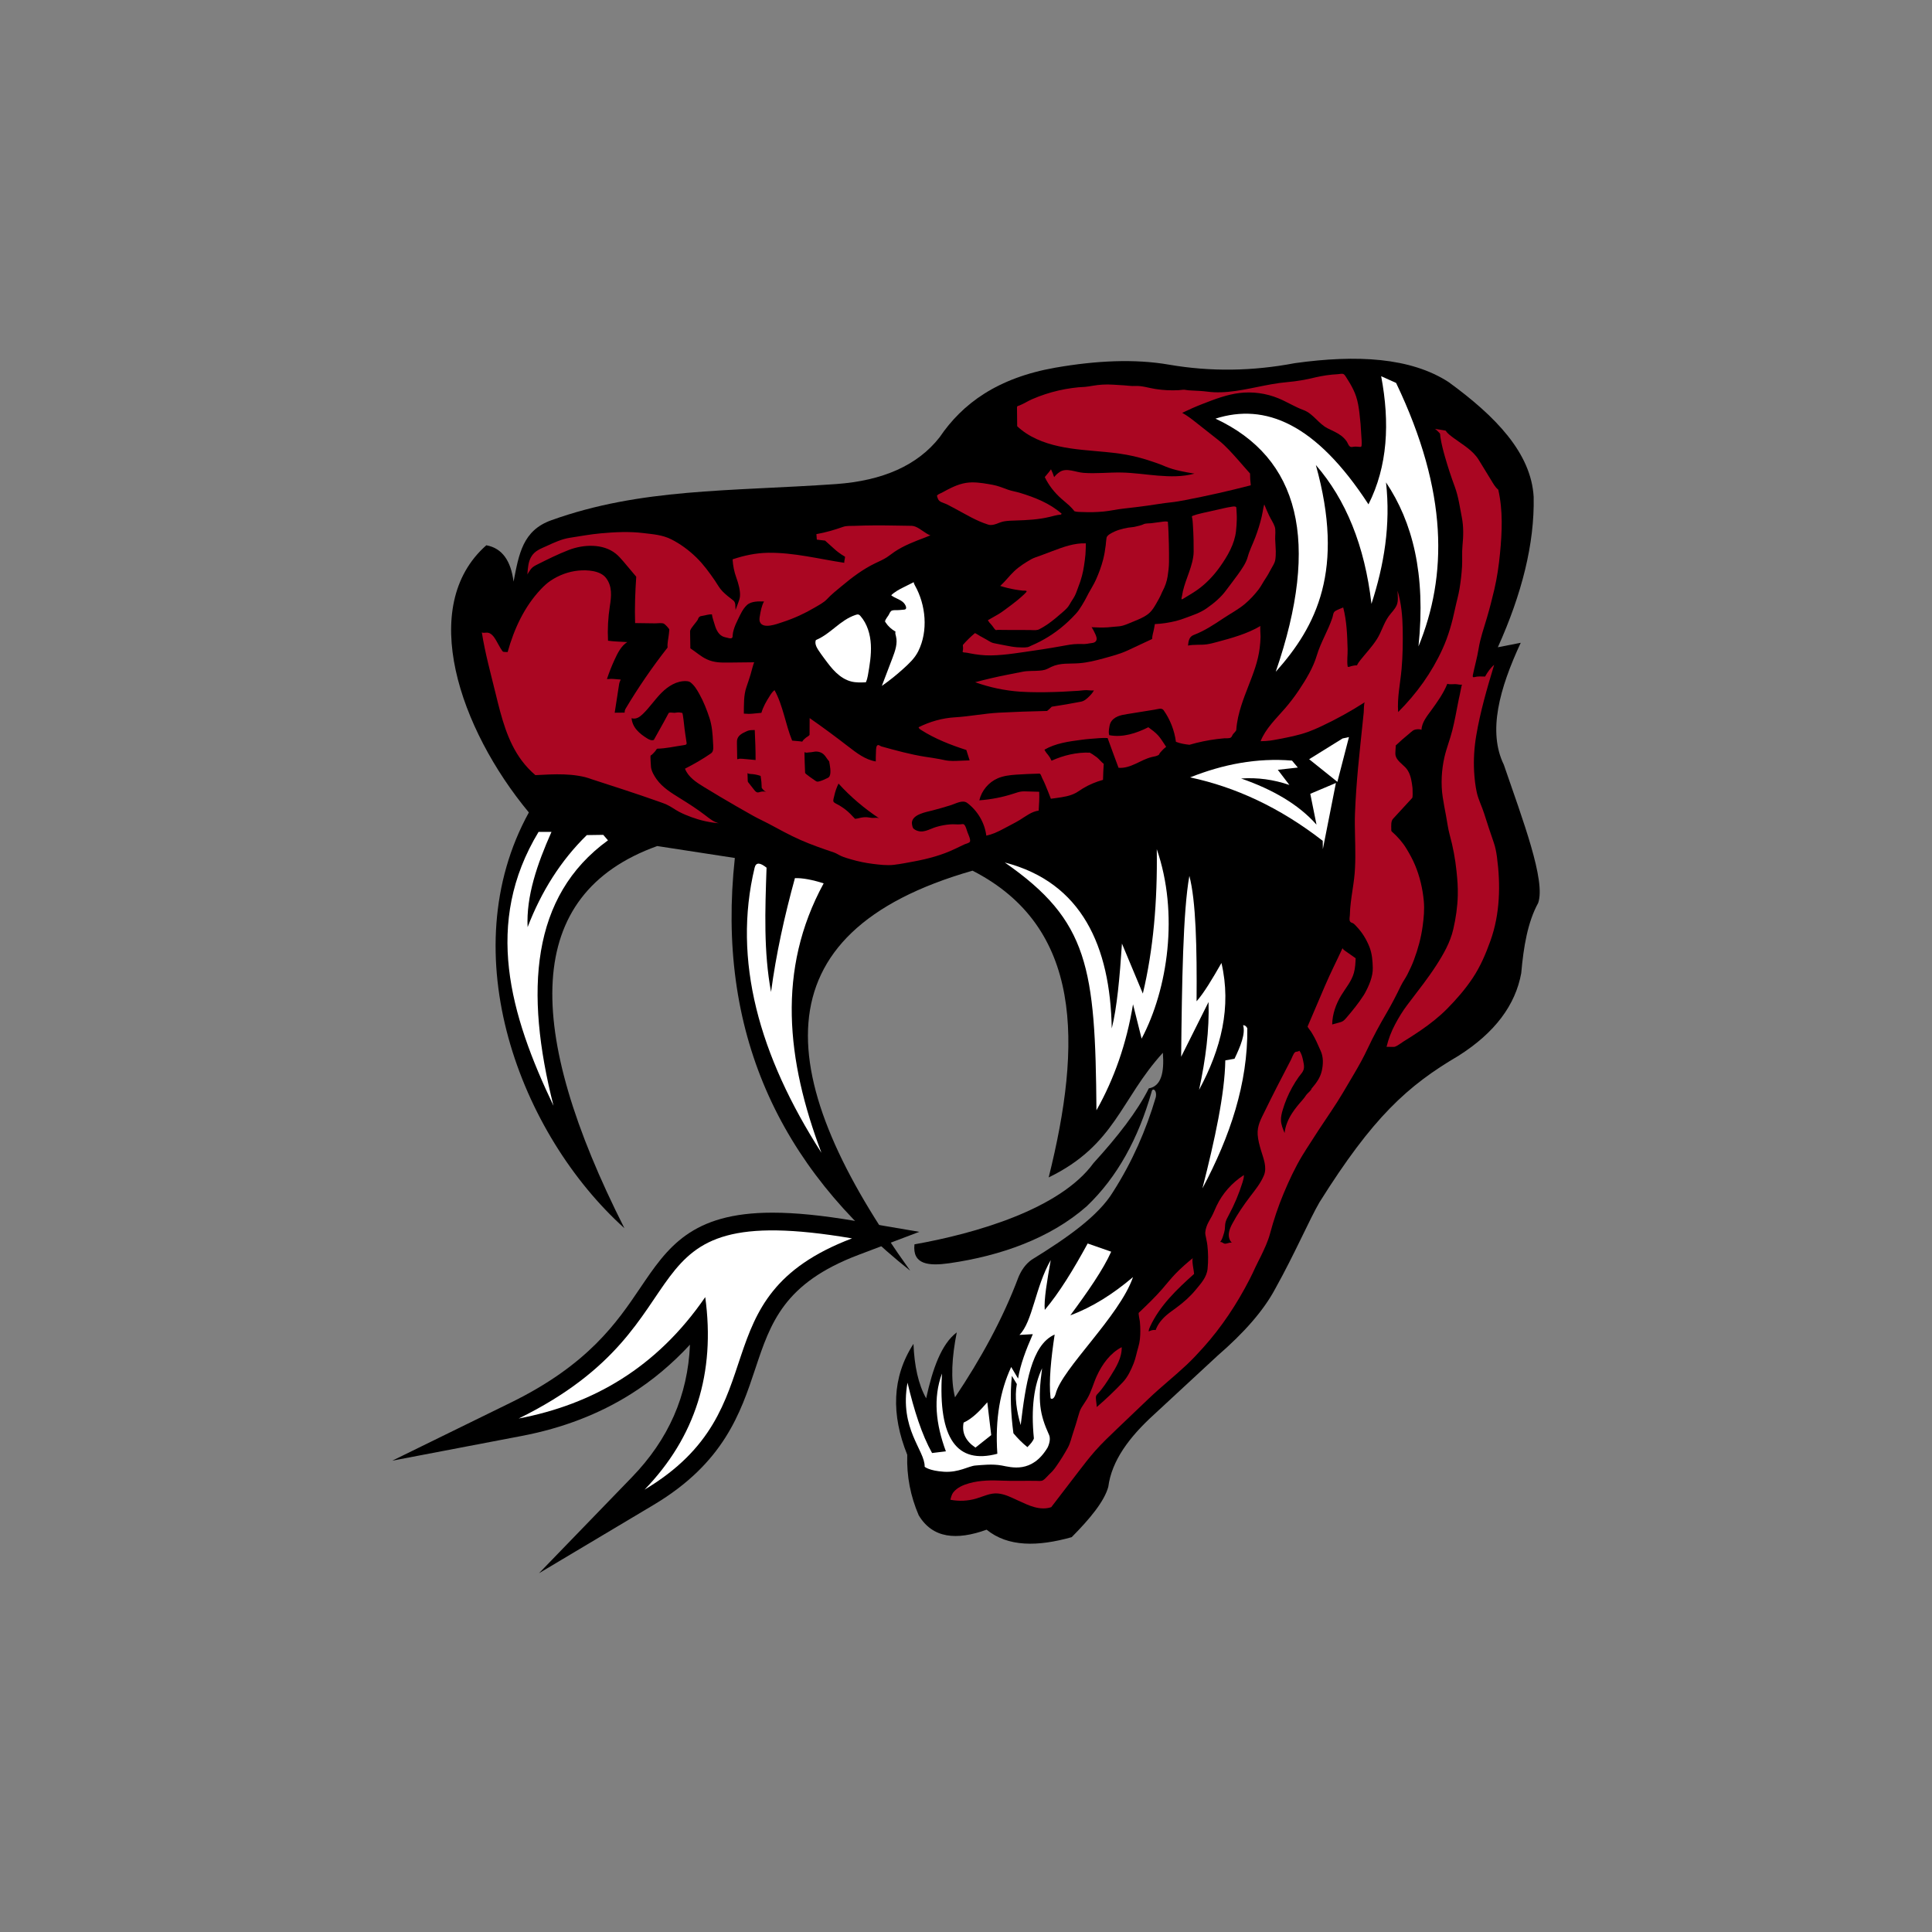 <?xml version="1.0" encoding="UTF-8"?>
<!-- Generator: Adobe Illustrator 27.1.1, SVG Export Plug-In . SVG Version: 6.00 Build 0)  -->
<svg xmlns="http://www.w3.org/2000/svg" xmlns:xlink="http://www.w3.org/1999/xlink" version="1.1" id="Layer_1" x="0px" y="0px" viewBox="0 0 1728 1728" style="enable-background:new 0 0 1728 1728;" xml:space="preserve">
<rect x="0" y="0" width="1728" height="1728" fill="#808080" stroke="none"/>
<style type="text/css">
	.st0{fill:#FFFFFF;}
	.st1{fill:#AA0622;}
</style>
<g>
	<path d="M565.09,1321.33c32.92-34.01,50.11-73.09,52.03-118.66c-16.02,17.34-33.72,32.15-52.94,44.24   c-28.43,17.9-61.17,30.47-97.32,37.37l-116.01,22.16l106.06-51.96c69.37-33.99,95.01-71.93,115.61-102.41   c24.46-36.19,45.58-67.45,118.34-67.45c20.53,0,44.69,2.41,73.85,7.37l57.5,9.78l-54.54,20.67c-66.65,25.26-78.44,60.68-92.1,101.7   c-13.16,39.52-28.07,84.31-90.97,121.83l-102.54,61.15L565.09,1321.33z"></path>
	<path d="M1040.08,941.62c-38.05,41.72-42.39,82.44-102.13,111.48c29.89-119.87,30.45-223.89-68.09-274.36   c-194.59,55.6-178.25,187.5-55.74,357.8c-118.14-93.53-173.58-215.17-156.87-369.15l-69.42-10.68   c-120.36,43.25-119.13,164.22-29.37,341.78c-93.45-84.11-154.71-246.13-85.44-371.82c-62.08-74.76-99.71-184.59-38.05-238.98   c14.36,2.62,22,14.11,24.36,32.54c4.82-24.83,8.18-45.73,33.71-54.9c80.33-28.82,158.65-25.7,254.78-32.38   c41.6-3,72.79-16.6,92.56-41.83c20.51-30.29,51.89-53.22,103.69-62.3c36.82-6.38,71.01-7.95,101.46-2.67   c37.23,6.43,74.77,5.87,112.59-1.34c55.6-7.75,103.58-5.04,137.51,16.91c42.01,30.6,73.89,63.43,76.1,102.8   c0.84,41.84-10.61,86.83-32.04,134.4l20.47-4.01c-19.12,41.19-29.57,79.4-15.13,109.03c17.06,49.73,37.71,103.93,30.71,123.72   c-9.37,17.08-13.06,39.19-15.13,62.75c-5.15,28.28-23.27,53.06-56.07,73.87c-45.84,26.92-76.77,55.18-124.38,131.06   c-9.16,15.79-22.03,45.84-39.38,76.99c-10.68,20.19-28.67,40.2-51.62,60.08l-56.96,52.74c-21.9,19.92-37.85,41.04-40.94,64.75   c-3.62,13.06-16.45,28.55-32.71,44.95c-30.41,8.55-56.96,8.86-76.1-6.68c-26.9,9.7-48.32,7.87-60.75-12.91   c-7.25-16.86-10.89-34.81-10.24-54.07c-14.43-35.92-13.8-69.21,5.56-99.24c0.81,19.85,4.37,36.36,11.35,48.73   c5.75-26.3,13.55-48.56,27.37-58.97c-4.35,21.99-5.63,41.87-1.56,58.08c23.06-34.44,42.69-70.03,56.74-107.47   c2.65-6.29,6.34-11.69,11.79-15.58c31.3-19.31,59.78-39.04,72.98-60.97c16.97-26.59,29.33-54.81,38.05-84.33   c1.34-6.68-3.12-9.12-3.78-4.67c-11.81,41.33-30.52,75.96-57.98,102.13c-32.58,28.7-76.95,44.34-122.92,50.96   c-18.47,2.58-33.12,1.28-31.15-16.91c54.2-9.6,130.17-31.37,160.21-72.76c21.34-23.39,38.95-45.91,49.4-66.75   C1038.47,971.6,1041.48,959.46,1040.08,941.62z"></path>
	<path class="st0" d="M762.06,1107.62c-139.74,52.96-63.19,151.75-185.57,224.74c45.55-47.07,63.51-104.53,54.29-172.22   c-43.61,63.47-100.86,95.98-166.88,108.59C641.01,1181.93,547.55,1071.12,762.06,1107.62z"></path>
	<path class="st1" d="M938.44,1318.68c1.05-0.99,2.1-1.98,3.06-3.05c1.22-1.36,2.3-2.85,3.35-4.35c3.68-5.26,7.08-10.73,10.18-16.36   c2.39-4.34,3.16-8.68,4.73-13.27c1.7-4.98,3.18-10.03,4.65-15.08c0.8-2.75,1.46-5.26,2.94-7.69c1.53-2.53,3.28-4.92,4.81-7.45   c3.95-6.53,5.73-14.01,8.88-20.87c4.79-10.41,12.03-20.41,22.23-25.64c0.25,9.34-4.91,17.86-9.89,25.76   c-3.46,5.49-6.95,11.01-11.41,15.72c-0.63,0.66-1.3,1.34-1.59,2.21c-0.23,0.67-0.21,1.4-0.19,2.11c0.08,2.66,0.69,5.1,0.77,7.76   c8.11-6.98,15.87-14.36,23.24-22.12c4.46-4.69,7.34-10.93,9.72-16.86c1.91-4.74,2.65-9.62,4.14-14.44   c1.46-4.75,1.86-9.59,1.86-14.6c0-2.85-0.15-5.7-0.41-8.54c-0.09-0.99-1.51-7.23-0.98-7.73c7.18-6.85,14.37-13.71,20.89-21.19   c4.06-4.66,7.86-9.56,12.18-13.99c4.67-4.8,10.21-9.68,15.43-13.88c0.05,0.05,0.09-0.09,0.02-0.1c-0.07-0.01-0.12,0.07-0.15,0.14   c-0.49,1.2-0.4,2.54-0.3,3.83c0.26,3.47,1.13,6.95,1.4,10.41c-15.39,13.74-30.73,28.43-39.38,47.17c-0.63,1.37-1.24,2.81-1.2,4.31   c1.75-0.99,4.25-1.68,6.22-1.28c1.88-5.3,5.59-9.79,9.86-13.45c2.88-2.46,6.02-4.59,9.06-6.85c6.11-4.53,11.86-9.61,16.71-15.48   c4.9-5.93,10.09-11.46,10.82-19.12c0.67-6.99,0.6-14.04-0.2-21.02c-0.37-3.2-1.24-6.29-1.76-9.41c-0.48-2.86,0.6-6.37,1.71-8.98   c1.11-2.61,2.7-4.99,4.02-7.49c1.56-2.95,2.76-6.08,4.18-9.1c5.33-11.33,13.98-20.98,24.51-27.75c0.07,2.2-0.55,4.36-1.2,6.46   c-3.16,10.18-7.31,20.05-12.36,29.43c-1.24,2.3-2.56,4.63-3.03,7.21c-0.34,1.85-0.24,3.76-0.49,5.63   c-0.23,1.73-0.77,3.41-1.31,5.08c-0.7,2.18-1.43,4.41-2.91,6.16c1.45-0.52,2.74,1.24,4.27,1.43c0.56,0.07,1.11-0.07,1.66-0.18   c1.53-0.29,3.05-1.07,4.57-0.74c-2.26-2.11-3.02-5.47-2.64-8.53c0.38-3.07,1.75-5.92,3.21-8.65c4.51-8.46,9.98-16.38,15.78-24.01   c4.57-6,9.45-11.95,12.37-18.98c3-7.22-0.5-15.3-2.59-22.31c-1.38-4.63-2.68-9.32-3-14.13c-0.53-8.01,2.96-13.97,6.35-20.92   c3.58-7.34,7.23-14.65,10.94-21.92c4.12-8.08,8.35-16.09,12.5-24.15c0.99-1.92,1.89-4.9,3.36-6.47c1.19-1.27,2.73-0.25,4.05-1.64   c2.01,2.46,2.75,5.69,3.43,8.79c0.45,2.04,0.9,4.12,0.79,6.2c-0.2,3.66-2.73,5.75-4.72,8.54c-2.13,3-4.09,6.11-5.87,9.32   c-3.57,6.42-6.43,13.24-8.49,20.29c-0.86,2.92-1.59,5.92-1.51,8.97c0.1,4.1,1.71,7.76,3.25,11.56c0.62-6.43,3.3-12.53,6.83-17.95   c2.63-4.05,5.74-7.77,8.95-11.38c1.4-1.58,2.5-3.07,3.63-4.8c0.8-1.22,4.66-4.18,4.66-5.55c4.14-4.91,7.73-9.54,9.17-15.84   c1.34-5.89,1.6-12.46-1.02-18.05c-1.8-3.85-3.32-7.78-5.34-11.54c-1-1.87-2.06-3.7-3.18-5.5c-0.36-0.57-3.31-4.27-3.12-4.7   c5.18-12.13,10.36-24.26,15.54-36.39c4.85-11.36,10.51-22.41,15.7-33.67c0.43,1.1,1.47,1.83,2.45,2.5c2.97,2.01,6.28,4.5,9.26,6.51   c0.01-0.15,0.03-0.3,0.04-0.45c-0.18,4.5-0.37,9.05-1.55,13.39c-2.1,7.74-7.44,13.72-11.48,20.45c-4.75,7.92-7.8,16.62-7.98,25.86   c1.98-0.54,3.95-1.08,5.93-1.62c1.21-0.33,2.44-0.67,3.52-1.31c1.24-0.74,2.22-1.85,3.17-2.95c5.47-6.36,10.9-13.04,15.44-20.1   c0.39-0.61,0.79-1.22,1.13-1.86c3.66-6.7,7.34-15.02,7.12-22.81c-0.17-6.36-0.61-12.64-2.97-18.63c-2.62-6.63-6.33-12.82-11.25-18   c-0.99-1.04-2.06-2.39-3.29-3.15c-0.9-0.56-1.97-0.56-2.66-1.47c-1.19-1.56-0.37-4.16-0.33-5.96c0.07-3.75,0.39-7.49,0.83-11.21   c0.85-7.2,2.15-14.33,3-21.52c1.49-12.6,1.06-25.72,0.79-38.42c-0.13-6.53-0.3-12.91-0.05-19.4c0.26-6.88,0.64-13.75,1.11-20.62   c0.93-13.6,2.23-27.17,3.67-40.72c0.69-6.54,1.36-13.08,2.04-19.63c0.34-3.27,0.67-6.54,1.02-9.81c0.13-1.26,0.06-8.46,0.96-9.04   c-12.5,8.06-25.55,15.28-39.03,21.58c-3.82,1.79-7.67,3.5-11.64,4.93c-8.68,3.13-17.79,4.87-26.85,6.59   c-2.31,0.44-4.63,0.88-6.96,1.2c-2.93,0.41-5.78,0.53-8.74,0.57c4.55-11.38,13.81-20.07,21.83-29.33   c4.44-5.13,8.57-10.54,12.34-16.17c6.38-9.52,12.85-20.19,16.11-31.17c3.47-11.7,10.07-22.17,13.92-33.73   c0.85-2.55,0.52-4.8,2.83-6.16c1.91-1.12,4.81-2.22,6.87-3.06c3.19,12.37,3.59,24.63,3.94,37.29c0.15,5.21-0.78,10.53,0.08,15.75   c1.18,0.38,1.98-0.19,3.06-0.52c1.66-0.49,3.49-0.78,5.22-0.7c0.82-1.87,2.08-3.51,3.35-5.1c4.91-6.12,10.36-11.85,14.57-18.5   c4.11-6.49,5.97-14.12,10.49-20.38c2.34-3.25,5.46-6.07,7.09-9.79c1.74-3.97,0.87-8.77,0.79-13.02   c3.37,10.89,4.42,22.82,4.62,34.19c0.21,11.86,0.04,23.96-1,35.77c-1.14,12.84-4.04,25.62-3.07,38.57   c16.55-16.53,30.02-35.24,39.72-56.54c5.21-11.44,8.64-23.71,11.21-36.02c1.26-6.02,3.02-11.89,4.02-18.05   c1.05-6.49,1.81-13.04,2.2-19.6c0.36-6.14-0.22-12.34,0.38-18.42c0.84-8.53,1.09-17.05-0.58-25.56c-1.8-9.2-3.05-18.62-6.31-27.4   c-3.25-8.76-6.16-17.64-8.73-26.62c-1.68-5.89-3.22-11.84-4.15-17.9c-0.34-2.24,0.26-2.78-1.55-4.27   c-0.88-0.73-2.53-2.78-3.64-2.99c3.05,0.6,6.76,1,9.81,1.6c1.9,2.77,4.71,4.75,7.41,6.75c8.18,6.07,17.05,10.88,22.36,19.57   c3.64,5.95,7.28,11.91,10.93,17.86c1.94,3.17,3.59,6.33,6.47,8.68c4.3,18.85,3.39,38.07,1.54,57.15   c-1.05,10.81-2.59,21.51-5.07,32.12c-1.99,8.51-4.17,16.96-6.63,25.35c-2.71,9.23-5.94,18.28-7.46,27.82   c-1.26,7.87-3.56,15.7-5.15,23.56c-0.12,0.61-0.16,1.41,0.41,1.68c0.3,0.14,0.66,0.05,0.99-0.03c3.18-0.86,6.28-0.57,9.58-0.5   c2.17-3.87,4.72-7.64,8.11-10.5c-6.31,20.89-12.41,41.82-16.02,63.25c-1.8,10.68-2.51,21.58-1.89,32.4   c0.36,6.19,1.06,12.58,2.4,18.63c1.4,6.29,4.56,12.39,6.51,18.55c2.76,8.71,5.6,17.39,8.61,26.02c1.48,4.25,2.28,8.48,2.88,12.92   c3.35,24.92,2.79,51.02-5.76,74.9c-4.21,11.78-8.96,23.01-15.91,33.45c-6.59,9.9-14.41,18.93-22.76,27.39   c-7.24,7.34-15.41,13.71-23.89,19.54c-4.99,3.43-10.11,6.68-15.27,9.87c-2.4,1.48-5.08,3.76-7.73,4.71   c-0.9,0.32-7.38-0.11-7.42,0.06c1.68-6.97,4.25-13.73,7.62-20.06c3.19-6,6.84-12.03,10.94-17.42c0.92-1.21,1.84-2.42,2.76-3.63   c7.93-10.43,16.03-20.71,23.1-31.67c6.51-10.09,12.58-20.68,15.29-32.5c2.29-9.98,3.73-19.82,4.01-30.06   c0.21-7.58-0.36-14.29-1.14-21.83c-1.14-11.04-3.17-21.93-6.12-32.59c-1.52-5.5-2.19-11.42-3.27-17.03   c-1.06-5.54-2.09-11.08-2.95-16.66c-1.79-11.53-1.04-24.48,1.58-35.82c1.86-8.04,4.99-15.72,6.99-23.73   c1.96-7.86,3.5-15.89,5-23.88c0.54-2.88,1.13-5.74,1.8-8.59c0.18-0.78,1.59-8.45,1.87-8.48c-2.02,0.24-4.03-0.44-6.06-0.48   c-0.8-0.01-1.6,0.07-2.4,0.08c-1.62,0.02-3.14,0.18-4.66-0.38c-3.42,8.5-8.79,16.04-14.17,23.45c-3.89,5.36-8.68,11.08-8.93,17.7   c-2.08-0.89-5.87-0.55-7.72,0.74c-1.35,0.94-2.51,2.12-3.79,3.15c-3.83,3.1-7.54,6.36-11.11,9.76c-0.28,0.27-0.68,0.19-0.37,0.42   c-0.1,1.58-0.2,3.15-0.3,4.73c-0.09,1.36-0.17,2.75,0.08,4.09c0.79,4.23,5.85,7.75,8.7,10.65c3.72,3.77,5.13,9.16,5.9,14.29   c0.33,2.21,0.72,4.56,0.65,6.79c-0.03,1.06,0.27,5.66-0.37,6.36c-5.69,6.19-11.38,12.37-17.07,18.56   c-2.09,2.28-1.64,6.14-1.64,9.12c0,1.01-0.17,1.76,0.59,2.43c4.96,4.37,9.56,9.56,13,15.24c2.87,4.74,5.52,9.56,7.67,14.68   c4.27,10.19,6.8,21.05,7.83,32.04c0.71,7.62,0,15.12-1.04,22.7c-1.44,10.45-4.1,20.2-7.77,30.04c-1.65,4.42-3.65,8.69-5.78,12.89   c-1.81,3.57-4.19,6.74-5.91,10.29c-4.02,8.31-8.23,16.53-12.9,24.5c-6,10.23-11.71,20.73-16.74,31.48   c-3.63,7.76-7.67,15.06-12.03,22.46c-6.63,11.23-13.22,22.79-20.52,33.54c-7.65,11.28-15.12,22.67-22.42,34.17   c-1.17,1.84-2.33,3.69-3.46,5.55c-6.47,10.67-11.91,22.38-16.73,33.88c-4.93,11.75-8.96,23.87-12.25,36.17   c-1.88,7-5.06,13.64-8.2,20.19c-1.6,3.34-3.38,6.46-4.91,9.87c-1.62,3.62-3.34,7.19-5.15,10.71c-11.23,21.91-25,42.74-41.49,61.08   c-4.77,5.31-9.63,10.54-14.84,15.43c-11.23,10.54-22.73,19.55-33.88,30.18c-9.55,9.11-19.1,18.22-28.64,27.33   c-6.54,6.24-13.09,12.49-19.1,19.25c-5.36,6.03-10.27,12.44-15.17,18.84c-7.98,10.42-16.3,21.25-24.28,31.67   c-4.81,1.68-10.13,1.31-15.05-0.03c-4.91-1.34-9.52-3.59-14.16-5.69c-6.11-2.76-11.92-5.94-18.59-6.53   c-6.62-0.59-12.88,2.66-19.25,4.55c-7.48,2.22-15.5,2.59-23.16,1.08c0.56-2.18,1.19-4.8,2.59-6.58c3.43-4.35,8.83-6.65,14.17-8.16   c9.78-2.76,20-2.78,30.06-2.34c9.87,0.43,19.74,0,29.68,0.16c2.01,0.03,4.66,0.46,6.37-0.53   C934.9,1322.75,936.74,1320.28,938.44,1318.68z"></path>
	<path class="st1" d="M523.73,695.17c22.16,7.23,44.37,14.23,66.31,22.07c2.04,0.72,4.08,1.43,6.05,2.32   c3.96,1.77,7.35,4.43,11.14,6.44c3.55,1.88,7.37,3.46,11.14,4.84c7.89,2.9,16.17,4.8,24.55,5.49c-4.6-1.1-8.39-4.24-12.14-7.13   c-7.24-5.57-14.96-10.49-22.72-15.3c-7.64-4.74-15.54-9.58-20.76-16.89c-2.16-3.03-4.61-7.15-5.05-10.92   c-0.14-1.23-0.67-10.1-0.39-10.26c0.49-0.29,0.95-0.62,1.38-0.99c0.96-0.84,1.75-1.87,2.64-2.78c0.88-0.9,0.89-1.76,1.96-2.43   c7.84-0.13,15.26-1.96,22.96-3.03c3.68-0.51,3.64-0.65,2.96-4.44c-0.63-3.47-0.97-6.98-1.51-10.47   c-0.21-1.38-1.36-13.89-2.08-14.05c-1.43-0.32-2.9-0.54-4.35-0.4c-0.91,0.09-1.82,0.32-2.73,0.32c-1.58,0-3.52-0.56-4.97,0.08   c-2.91,5.55-5.98,11.01-9.05,16.48c-1.29,2.29-2.97,5.36-4.26,7.65c-1.93,0.87-4.14-0.2-5.94-1.31c-3.43-2.12-6.73-4.51-9.37-7.56   c-2.64-3.04-4.24-6.54-4.64-10.55c1.8,0.68,3.86,0.39,5.6-0.42c1.74-0.81,3.22-2.09,4.6-3.43c6.03-5.83,10.69-12.94,16.62-18.88   c5.92-5.94,13.72-10.83,22.1-10.41c1.38,0.07,2.82,0.31,3.9,1.18c3.52,2.85,5.6,6.37,7.82,10.34c3.8,6.78,6.63,14.05,9.06,21.42   c2.25,6.81,2.88,14.57,3.16,21.7c0.13,3.32,1.03,8-1.7,9.9c-7.38,5.12-15.35,9.71-23.36,13.77c2.82,7.4,9.96,12.11,16.72,16.24   c9.76,5.97,19.59,11.82,29.5,17.53c4.96,2.86,9.93,5.68,14.92,8.47c4.46,2.5,9.03,4.51,13.5,6.89   c9.53,5.08,18.95,10.36,28.82,14.69c9.65,4.24,19.62,7.7,29.6,11.06c2.49,0.84,4.3,2.22,6.64,3.25c2.96,1.31,6.21,2.21,9.32,3.11   c6.17,1.78,12.48,3.08,18.85,3.88c6.07,0.76,12.83,1.6,18.94,0.87c6.1-0.73,12.3-1.95,18.35-3.09c12.4-2.33,24.69-5.6,36.11-11.07   c2.8-1.34,5.6-2.68,8.41-4.02c1.31-0.63,4.66-1.27,5.2-2.58c0.77-1.84-1.47-6.42-2.13-8.15c-0.58-1.51-1.85-6.73-3.5-7.37   c-0.86-0.33-2.41,0.07-3.3,0.11c-2.88,0.13-5.75-0.24-8.63-0.02c-4.23,0.32-8.42,1.09-12.49,2.28c-6.5,1.92-11.92,6.26-18.72,2.73   c-0.86-0.45-1.71-1.02-2.19-1.86c-0.3-0.52-0.44-1.11-0.58-1.69c-0.24-1.02-0.46-2.05-0.39-3.09c0.54-7.36,12.8-9.38,18.11-10.75   c5.5-1.42,10.96-2.98,16.38-4.68c4.91-1.54,10.89-5.19,15-2.09c9.3,7,15.6,17.69,17.06,29.23c2.57-0.56,5.09-1.34,7.52-2.33   c2.84-1.16,5.56-2.59,8.27-4.02c2.43-1.29,4.87-2.57,7.3-3.86c2.3-1.21,4.6-2.43,6.81-3.79c5.29-3.25,10.76-7.66,16.93-8.36   c0.34-5.55,0.74-11.31,0.47-16.87c-3.93-0.11-7.86-0.22-11.8-0.33c-1.23-0.03-2.46-0.07-3.68,0.05c-2.42,0.24-4.73,1.07-7.04,1.82   c-10.03,3.3-20.5,5.36-31.03,6.1c2.02-8.66,8.33-16.2,16.5-19.7c5.15-2.21,10.82-2.85,16.41-3.26c6.77-0.5,13.55-0.7,20.34-0.91   c0.39-0.01,0.82-0.01,1.13,0.22c0.69,0.51,1.45,3.12,1.94,3.99c1.07,1.91,1.91,3.99,2.78,5.99c1.74,4.05,3.29,8.17,4.89,12.28   c1.63-0.23,3.26-0.45,4.9-0.68c6.08-0.84,12.33-1.73,17.7-4.71c2.11-1.17,4.04-2.64,6.1-3.9c5.49-3.36,11.75-5.9,17.94-7.63   c0.06-4.9,0.38-9.41,0.64-14.3c-2.25-1.69-3.9-4.06-6.1-5.81c-1.28-1.01-2.72-1.8-4-2.82c-0.64-0.51-1.69-0.79-2.23-1.4   c-11.87-0.45-23.51,2.34-34.35,7.21c-0.76-1.79-1.77-3.48-2.98-5.01c-0.49-0.62-1.01-1.2-1.49-1.83c-0.67-0.88-1.4-2.01-1.88-3.01   c9.96-5.77,21.72-7.37,33.14-8.85c2.63-0.34,5.26-0.69,7.91-0.85c5.11-0.33,10.34-1.05,15.45-0.73c3.11,8.96,6.54,17.7,9.77,26.62   c5.24,0.48,10.42-1.36,15.2-3.57c4.78-2.21,9.44-4.83,14.56-6.05c2.14-0.51,4.88-0.77,6.52-2.23c0.14-0.69,0.59-1.27,1.04-1.81   c1.64-1.94,3.22-3.56,5.27-5.07c-0.84-1.27-1.67-2.54-2.51-3.82c-1.43-2.17-2.87-4.35-4.59-6.29c-2.5-2.81-5.81-5.2-8.84-7.43   c-10.8,5.46-23.11,9.42-34.99,7.08c-0.62-2.03-0.36-4.21-0.05-6.31c0.24-1.61,0.51-3.23,1.19-4.7c1.24-2.66,3.72-4.58,6.42-5.74   c2.7-1.15,5.63-1.63,8.53-2.1c8.14-1.31,16.29-2.62,24.43-3.94c2.95-0.48,6.44-1.92,8.16,0.53c5.86,8.33,9.67,18.1,10.99,28.21   c4.03,1.59,7.75,2.14,12.05,2.67c8.08-2.36,16.35-4.08,24.71-5.13c2.12-0.27,4.25-0.49,6.38-0.67c1.62-0.14,4.34,0.23,5.78-0.57   c1.06-0.58,1.32-1.82,1.93-2.8c0.62-1,3.04-3.05,3.12-4.17c0.5-7.5,2.27-14.85,4.56-21.98c3.68-11.47,8.71-22.46,12.42-33.92   c1.84-5.7,3.22-11.4,3.97-17.33c0.42-3.33,0.67-6.68,0.78-10.04c0.03-1.08-0.63-9.34-0.05-9.68c-12,7.09-25.64,10.79-39.1,14.41   c-2.94,0.79-5.89,1.58-8.9,2.02c-5.44,0.79-11.47-0.03-16.85,1.12c0.21-2,0.43-4.04,1.24-5.88s2.21-2.99,4.09-3.7   c9.47-3.59,17.99-9.26,26.41-14.88c6.27-4.18,13.45-7.96,19.16-12.79c4.53-3.83,8.52-8.14,12.15-12.83c2.4-3.11,4.02-6.55,6.23-9.8   c1.89-2.77,3.47-5.72,5.05-8.68c1.4-2.61,3.19-5.03,3.71-8.03c0.42-2.43,0.51-5.33,0.47-7.81c-0.06-3.6-0.43-7.2-0.54-10.8   c-0.1-3.37,0.67-7.96-0.38-11.1c-1.12-3.37-3.47-6.68-5-9.91c-1.56-3.3-3.02-6.65-4.37-10.04c-0.71,2.2-1.05,4.5-1.46,6.78   c-0.26,1.41-0.55,2.82-0.87,4.22c-1.45,6.37-3.49,12.59-5.79,18.7c-2.17,5.75-5.11,11.43-6.71,17.32   c-1.49,5.53-5.31,10.81-8.57,15.43c-3.44,4.87-7.19,9.52-10.71,14.33c-4.71,6.45-10.91,11.58-17.45,16.16   c-5.83,4.08-12.14,6.06-18.79,8.54c-2.77,1.03-5.56,2.02-8.42,2.73c-6.1,1.52-12.8,2.58-19.08,2.82c-0.24,1.35-0.49,2.71-0.73,4.06   c-0.58,3.23-1.66,6.01-1.74,9.29c-7.25,3.39-14.49,6.78-21.74,10.17c-6.87,3.21-14.32,5.12-21.62,7.14   c-7.21,1.99-14.52,3.79-21.97,4.36c-8.58,0.66-16.75-0.56-24.81,3.26c-1.87,0.88-3.66,1.96-5.63,2.57   c-1.56,0.47-3.19,0.64-4.81,0.79c-4.89,0.44-10.26,0.02-15.05,0.95c-4.52,0.87-9.11,1.8-13.65,2.69c-9.73,1.9-19.4,4.15-28.98,6.72   c12.93,4.64,26.5,7.5,40.21,8.46c2.57,0.18,5.14,0.29,7.72,0.36c9.93,0.27,19.88,0.12,29.81-0.32c4.9-0.22,9.8-0.5,14.7-0.84   c2.4-0.17,4.92-0.6,7.32-0.55c2.17,0.05,4.24,0.5,6.45,0.21c-1.14,2.02-2.23,3.38-3.9,5.05c-2.17,2.15-4.49,4.42-7.61,5.02   c-8.82,1.68-17.36,3.21-26.23,4.52c-1.31,1.42-2.63,2.63-4.17,3.81c-0.55,0.01-1.11,0.02-1.66,0.03   c-13.83,0.28-27.66,0.79-41.48,1.51c-13.11,0.69-26.14,3.37-39.29,4.14c-11.19,0.65-22.48,3.85-32.49,8.9   c0.27,1.08,1.27,1.79,2.21,2.39c12.36,7.9,26.55,13.45,40.51,17.93c0.95,3.17,1.99,6.12,2.94,9.29c-3.79,0.21-7.59,0.32-11.38,0.44   c-2.46,0.08-4.93,0.15-7.38-0.1c-2.71-0.27-5.36-0.94-8.02-1.47c-4.37-0.88-8.8-1.42-13.21-2.12c-13.17-2.1-26.05-5.66-38.91-9.22   c-1.04-0.29-2.39-1.71-3.43-1.09c-0.67,0.4-0.99,1.2-1.14,1.96c-0.3,1.45-0.26,2.98-0.31,4.45c-0.09,2.7-0.23,5.41-0.16,8.11   c-9.37-1.52-17.22-7.65-24.74-13.45c-11.33-8.74-22.65-17.18-34.42-25.33c-0.02,4.84-0.05,10.19-0.07,15.03   c-0.78,1.09-2.13,1.6-3.19,2.44c-1.29,1.02-2.55,2.14-3.35,3.58c-3.11-0.5-5.91-0.54-9.04-0.92c-6-14.66-8.09-31.25-15.74-45.12   c-1.82,1.29-3.06,3.23-4.25,5.11c-3.09,4.86-5.9,9.63-7.5,15.16c-2.45,0.28-4.9,0.5-7.36,0.71c-1.34,0.12-2.69,0.23-4.04,0.22   c-0.87-0.01-1.74-0.07-2.6-0.13c-0.65-0.05-1.05-0.05-1.7-0.09c0.09-7.7-0.25-16.41,2.3-23.69c1.32-3.78,2.55-7.6,3.74-11.42   c0.32-1.02,2.79-10.8,3.31-10.8c-7.55,0.08-15.11,0.17-22.66,0.25c-7,0.08-13.14,0.12-19.66-2.85c-5.58-2.55-9.85-6.64-14.88-9.89   c-0.08-4.94-0.16-9.88-0.24-14.82c-0.04-2.24,1.97-4.09,3.19-5.9c0.85-1.27,4.14-4.69,4.14-6.15c0.35-0.53,0.72-1.06,1.24-1.43   c0.62-0.44,1.4-0.58,2.16-0.69c3.03-0.44,5.74-1.53,8.8-1.38c0.41,3.23,1.62,6.15,2.49,9.24c1.36,4.8,3.87,9.91,8.98,11.14   c1.22,0.3,2.45,0.59,3.68,0.89c0.64,0.15,1.31,0.31,1.95,0.16c1.67-0.38,1.37-1.69,1.46-2.88c0.12-1.7,0.51-3.35,1-4.99   c0.95-3.19,2.34-6.24,3.82-9.22c2.26-4.55,4.13-9.07,7.93-12.64c2.06-1.93,4.75-2.65,7.5-3.04c2.58-0.36,5.17-0.22,7.78-0.19   c-2.19,4.02-2.98,8.62-3.74,13.13c-0.3,1.79-0.59,3.7,0.15,5.35c2.92,6.51,15.41,1.55,20.04,0.04c5.19-1.69,10.28-3.67,15.25-5.94   c4.6-2.1,9.08-4.44,13.43-7.01c3.82-2.26,8.31-4.5,11.34-7.77c3.92-4.25,8.69-7.94,13.16-11.68c9.23-7.72,18.92-15.04,29.81-20.28   c3.53-1.7,7.16-3.23,10.44-5.35c2.39-1.55,4.57-3.39,6.93-4.97c8.26-5.54,17.9-9.22,27.16-12.71c1.56-0.59,3.33-1.39,4.9-1.98   c-1.25-0.33-2.37-0.99-3.48-1.65c-3.72-2.21-8.8-6.72-13.16-6.84c-5.45-0.15-10.95-0.17-16.41-0.26   c-11.51-0.2-23.03-0.2-34.54,0.27c-3.37,0.14-7.37-0.22-10.55,0.91c-7.85,2.77-15.68,5.05-23.87,6.5c0.16,1.56,0.23,3.36,0.39,4.92   c2.39,0.2,5,0.69,7.39,0.89c2.57,2.32,5.15,4.64,7.72,6.96c1.19,1.08,2.39,2.15,3.67,3.13c2.09,1.59,4.17,3.02,6.45,4.32   c0.03,1.72-0.84,3.71-0.69,5.43c-22.64-3.41-45.04-9.27-68.1-8.96c-10.87,0.15-21.49,2.4-31.78,5.87   c0.3,5.59,1.43,11.14,3.34,16.41c1.77,4.87,3.7,11.45,3.26,16.67c-0.17,2.04-0.89,3.98-1.61,5.89c-0.79,2.1-1.55,4.15-2.33,6.25   c-0.4-3.09,0.4-6.6-2.07-8.49c-3.34-2.54-6.68-5.12-9.62-8.12c-2.86-2.92-4.49-6.25-6.75-9.54c-4.97-7.24-10.3-14.59-16.62-20.74   c-6.6-6.42-14.05-11.97-22.26-16.15c-8.1-4.12-16.32-4.6-25.14-5.68c-12.56-1.55-25.41-0.91-38.02,0.23   c-9.36,0.85-18.45,2.55-27.76,3.98c-7.13,1.1-13.78,4.15-20.33,7.18c-5.65,2.61-11.12,4.3-14.37,10.11   c-2.45,4.37-2.8,9.57-3.21,14.56c-0.02,0.24,0,0.55,0.23,0.63c0.23,0.07,0.11,0.27-0.1,0.4c0.12-0.68,0.49-1.27,0.86-1.85   c1.09-1.71,2.21-3.44,3.77-4.73c1.13-0.93,2.46-1.6,3.77-2.26c9.34-4.68,18.7-9.36,28.44-13.13c12.96-5.01,30.53-5.94,42.01,3.27   c2.57,2.06,4.73,4.56,6.88,7.05c3.84,4.45,7.6,9.15,11.45,13.6c-0.92,13.61-1.48,27.83-1.01,41.46c5.96,0.08,11.92,0.16,17.88,0.24   c2.21,0.03,5.91-0.62,7.88,0.3c0.91,0.43,4.94,4.46,4.83,5.47c-0.13,1.31-0.27,2.62-0.4,3.92c-0.4,3.94-1.54,7.99-1.14,11.93   c-13.69,17.45-26.26,35.77-37.61,54.82c-0.58,0.98-0.85,2.27-0.78,3.41c-2.89,0.11-6.03-0.03-8.92,0.08   c1.32-8.53,2.64-17.07,3.96-25.6c0.21-1.36,0.82-2.81,1.43-4.05c-2.08-0.18-4.17-0.36-6.25-0.53c-0.74-0.06-1.48-0.13-2.22-0.11   c-0.6,0.01-1.19,0.07-1.79,0.13c-0.72,0.07-1.36,0.01-2.08,0.08c1.96-5.91,4.24-11.7,6.84-17.35c2.73-5.92,5.85-12.26,11.36-15.76   c-5.81-0.38-11.46-0.38-17.22-1.21c-0.52-10.36,0.04-20.78,1.65-31.03c1.37-8.65,2.29-17.64-3.46-25.11   c-5.16-6.7-16.95-7.32-24.72-6.57c-8.87,0.86-17.52,4.12-24.9,9.08c-3.12,2.1-5.89,4.69-8.48,7.42   c-14.94,15.7-24.12,35.69-29.87,56.35c-0.97-0.04-1.94-0.08-2.9-0.11c-0.41-0.02-0.85-0.04-1.21-0.24   c-0.31-0.17-0.54-0.46-0.74-0.75c-2.17-3.05-3.81-6.6-5.75-9.82c-1.8-2.99-4.21-6.26-7.69-6.45c-1.62-0.09-3.34,0.52-4.8-0.2   c2.93,18.66,8.01,36.94,12.48,55.28c5.07,20.83,10.44,42.28,23.28,59.44c3.55,4.75,7.64,9.1,12.15,12.94   c17.2-0.91,34.21-2,50.52,3.55"></path>
	<path d="M659.36,678.57c-0.08-4.5-0.15-9.01-0.23-13.51c-0.02-1.42-0.04-2.87,0.4-4.22c1.11-3.38,4.69-5.19,7.95-6.64   c0.7-0.31,1.4-0.62,2.14-0.83c1.76-0.48,3.62-0.31,5.44-0.43c0.38,9.13,0.79,17.68,0.75,26.82c-3.88-0.36-7.76-0.71-11.63-1.07   c-1.53-0.14-3.14-0.27-4.52,0.41C659.43,678.45,659.37,679.26,659.36,678.57z"></path>
	<path d="M680.31,693.98c0.6,3.55,0.93,7.15,0.99,10.75c1.13,1.47,2.39,3.03,4.17,3.57c-1.82-0.53-3.78-0.52-5.6,0.02   c-0.72,0.21-1.44,0.51-2.18,0.46c-1.3-0.09-2.27-1.21-3.08-2.23c-1.75-2.22-3.5-4.43-5.25-6.65c-0.17-0.21-0.33-0.42-0.44-0.67   c-0.13-0.32-0.14-0.67-0.15-1.02c-0.07-2.25-0.13-4.5-0.2-6.75c0.68,0.59,1.82,0.77,2.72,0.8c2.97,0.12,5.93,0.67,8.74,1.64   C680.22,693.77,680.11,694.1,680.31,693.98z"></path>
	<path d="M741.93,694.32c1.81-3.27,0.13-10.63-0.31-13.29c-2.53-2.81-3.64-6.11-7.04-7.77c-1.7-0.83-3.63-1.19-5.52-1.03   c-1.56,0.13-3.08,0.61-4.65,0.65c-1.8,0.04-2.73,0.62-4.45,0.08c0.11-0.14-0.16-0.32-0.3-0.21s-0.15,0.31-0.15,0.49   c0.12,6.02,0.31,12.04,0.58,18.06c0.03,0.77,8.03,6.26,9.07,6.95c1.77,1.18,2.03,1.03,4.35,0.38c1.98-0.55,3.85-1.46,5.71-2.34   c0.46-0.22,0.91-0.43,1.37-0.65C741.17,695.36,741.61,694.91,741.93,694.32z"></path>
	<path d="M786.51,732.05c-13.35-8.89-25.76-19.31-36.52-31.21c-1.73,3.49-3.02,7.2-3.83,11.01c-0.26,1.22-1.23,3.96-0.68,5.14   c0.59,1.26,3.83,2.52,5.01,3.25c1.62,1,3.24,2.01,4.77,3.14c3.53,2.6,6.55,5.8,9.54,8.99c2.74-0.22,4.74-1.15,7.48-1.37   c0.92-0.07,1.84-0.15,2.77-0.1c1.65,0.08,3.26,0.53,4.91,0.64C782.24,731.7,784.52,730.93,786.51,732.05z"></path>
	<path class="st1" d="M1038.56,531.48c0.43-0.99,0.83-1.99,1.35-2.94c2.11-3.89,3.72-8.52,4.42-12.95   c0.67-4.23,1.18-8.49,1.23-12.78c0.06-5.4,0.02-10.8-0.12-16.2c-0.18-6.61-0.33-13.26-0.88-19.85c0-0.05-0.01-0.1-0.04-0.13   c-0.03-0.03-0.07-0.04-0.11-0.05c-2.21-0.51-5.09,0.15-7.33,0.41c-2.55,0.3-5.1,0.69-7.65,1c-2.08,0.25-4.84-0.03-6.67,0.91   c-1.97,1.02-4.17,1.25-6.26,1.9c-2.4,0.75-5.15,0.74-7.65,1.17c-5.4,0.94-10.77,2.46-15.51,5.28c-1.5,0.89-3.33,2.03-3.65,3.84   c-0.39,2.16-0.46,4.42-0.73,6.6c-0.54,4.32-1.23,8.62-2.32,12.84c-1.58,6.09-3.87,12.28-6.45,18.02c-1.88,4.19-4.4,8.04-6.56,12.07   c-0.77,1.43-1.49,2.88-2.25,4.32c-0.42,0.81-0.86,1.61-1.3,2.4c-1.59,2.84-3.31,5.61-5.15,8.29c-1.69,2.46-3.91,4.65-5.99,6.79   c-4.3,4.42-8.98,8.49-13.95,12.15c-4.64,3.42-9.55,6.48-14.66,9.14c-2.56,1.33-5.16,2.56-7.82,3.69c-1.24,0.53-2.16,1.2-3.52,1.44   c-1.53,0.27-3.09,0.28-4.64,0.26c-1.62-0.02-3.24-0.06-4.85-0.19c-3.38-0.27-6.72-0.92-10.05-1.57c-2.59-0.51-5.19-1.01-7.78-1.52   c-1.77-0.35-3.76-0.63-5.38-1.47c-1.53-0.8-3.03-1.78-4.55-2.63c-1.66-0.92-3.33-1.82-4.99-2.74c-0.46-0.26-4.58-2.88-4.78-2.71   c-3.79,3.2-7.41,6.7-10.66,10.45c-0.25,0.29,0.04,2.05,0.04,2.47c0,0.85,0.05,1.7-0.13,2.53c-0.12,0.55-0.49,1.05-0.04,1.46   c0.53,0.48,1.71,0.42,2.38,0.48c1.21,0.1,2.38,0.39,3.58,0.62c6.34,1.23,12.5,2.02,19,1.93c6.85-0.09,13.67-0.8,20.46-1.7   c2.92-0.39,5.84-0.81,8.76-1.23c11.17-1.61,22.35-3.23,33.45-5.27c5.11-0.94,10.25-1.98,15.45-2.02c1.86-0.01,3.72,0.1,5.59,0.05   c1.73-0.05,3.17-0.34,4.86-0.64c1-0.18,2.03-0.22,3.02-0.47c0.99-0.25,1.97-0.74,2.53-1.59c1.26-1.9,0.23-4.26-0.56-6.1   c-0.96-2.23-2.18-4.34-3.4-6.44c0.2,0.34,3.03,0.28,3.49,0.3c1.23,0.08,2.45,0.13,3.68,0.15c2.45,0.05,4.9-0.02,7.34-0.16   c2.25-0.13,4.51-0.49,6.73-0.62c2.39-0.15,4.67-0.32,6.98-0.99c1.64-0.48,3.23-1.12,4.82-1.76c2.81-1.14,5.62-2.28,8.41-3.49   c3.88-1.68,7.78-3.55,10.79-6.51c2.28-2.24,3.92-4.99,5.51-7.73C1035.64,537.21,1037.26,534.47,1038.56,531.48z"></path>
	<path class="st1" d="M1066.26,502.88c0.77-3.14,1.34-6.25,1.36-9.48c0.03-3.45,0-6.9-0.08-10.35c-0.11-4.74-0.32-9.47-0.64-14.2   c-0.14-2.07-0.24-4.1-0.74-6.09c-0.26-1.01-0.04-1.2,0.96-1.54c1.15-0.4,2.31-0.79,3.48-1.13c1.59-0.46,3.2-0.83,4.81-1.2   c6.54-1.5,13.09-3,19.64-4.42c1.86-0.41,3.73-0.81,5.62-1.08c1.22-0.18,3.84-0.87,4.89,0.1c0.2,0.19,0.23,0.49,0.24,0.76   c0.19,3.48,0.48,6.9,0.4,10.38c-0.08,3.49-0.32,6.93-0.7,10.38c-1.26,11.59-7.59,22.38-14.21,31.74   c-5.85,8.27-12.93,15.74-21.31,21.48c-2.23,1.53-4.55,2.93-6.86,4.34c-1.71,1.04-3.42,2.08-5.13,3.11   c-0.35,0.21-0.76,0.43-1.13,0.26c-0.42-0.19,0.27-2.4,0.34-2.89c0.21-1.48,0.49-2.94,0.83-4.39c0.68-2.92,1.59-5.78,2.56-8.61   C1062.55,514.34,1064.82,508.74,1066.26,502.88z"></path>
	<path class="st1" d="M928.25,563.3c0.42-0.12,0.83-0.27,1.22-0.46c2.65-1.35,5.19-2.9,7.64-4.59c4.82-3.32,9.23-7.17,13.64-11   c2.25-1.98,4.56-4.06,5.98-6.75c1.41-2.69,3.33-5.1,4.71-7.86c1.35-2.7,2.12-5.54,3.24-8.31c2.34-5.8,3.97-12.16,4.89-18.38   c0.49-3.35,1-6.67,1.27-10.05c0.07-0.83,0.56-9.92,0.25-9.93c-10.28-0.38-20.21,3.31-29.83,6.94c-0.32,0.12-0.64,0.24-0.96,0.36   c-3.21,1.21-6.43,2.43-9.64,3.64c-2.8,1.06-5.78,1.84-8.37,3.31c-5.39,3.07-10.67,6.42-15.19,10.7c-4.34,4.11-7.91,8.99-12.34,13   c-0.06,0.06-0.15,0.12-0.23,0.08c-0.08-0.04,0.07-0.01,0.12,0.06c4.37,1.39,8.83,2.48,13.35,3.26c2.23,0.38,4.47,0.69,6.71,0.93   c0.72,0.07,2.77-0.12,3.32,0.3c0.64,0.48-0.36,1.18-0.78,1.71c-0.69,0.87-1.63,1.62-2.44,2.38c-1.7,1.58-3.46,3.09-5.26,4.56   c-3.51,2.86-7.15,5.53-10.8,8.21c-1.63,1.2-3.26,2.39-4.98,3.45c-0.75,0.46-1.53,0.9-2.3,1.34c-2.7,1.53-5.22,3.01-7.92,4.53   c0.24,0.53,0.62,0.98,0.98,1.43c0,0.38,1.18,1.44,1.45,1.75c0.57,0.69,1.14,1.38,1.71,2.07c0.68,0.82,2.09,3.33,3.12,3.58   c0.37,0.09,1.18-0.2,1.59-0.2c0.9,0,1.8,0.02,2.7,0.03c1.73,0.02,3.46,0.04,5.19,0.05c6.92,0.06,13.84,0.08,20.75,0.06   C923.33,563.5,926,563.91,928.25,563.3z"></path>
	<path class="st1" d="M948.74,460.26c-3.41,0.27-6.7,1.29-10.02,2.08c-9.86,2.37-20.07,2.9-30.21,3.2   c-3.45,0.1-6.91,0.18-10.31,0.74c-5.01,0.82-9.52,4.45-14.36,2.93c-10.75-3.36-19.81-9.07-29.76-14.35   c-2.22-1.18-4.44-2.35-6.66-3.53c-3.12-1.66-7.47-2.01-8.58-5.37c-0.21-0.64-0.54-1.33-0.66-1.99c-0.18-1.07-0.29-0.56,0.3-1.15   c0.92-0.93,2.82-1.54,3.98-2.17c6.88-3.76,13.94-7.58,21.69-8.77c6.68-1.02,13.49-0.03,20.15,1.11c2.27,0.39,4.53,0.79,6.75,1.38   c3.58,0.95,7.01,2.38,10.5,3.62c3.52,1.24,7.13,1.74,10.66,2.81c13.46,4.1,26.93,9.41,37.44,18.77   C949.07,459.72,949.3,460.22,948.74,460.26z"></path>
	<path class="st1" d="M1068.34,423.62c-8.72-1.46-17.51-2.95-25.7-6.27c-1.8-0.73-3.56-1.54-5.38-2.2   c-7.54-2.73-15.31-5.27-23.14-7.08c-8.3-1.91-16.76-2.97-25.23-3.79c-14.01-1.36-28.14-2.11-41.89-5.14   c-13.75-3.03-26.97-8.26-37.22-17.91c-0.06-5.52-0.11-11.05-0.17-16.57c-0.02-1.72,0.92-1.52,2.15-1.99   c3.83-1.48,7.43-3.89,11.22-5.55c3.82-1.67,7.71-3.16,11.67-4.46c7.92-2.61,16.08-4.49,24.35-5.61c1.85-0.25,3.71-0.5,5.57-0.65   c2-0.16,4-0.2,6-0.38c2.24-0.2,4.45-0.59,6.66-0.97c6.13-1.06,11.87-1.39,18.09-1.01c3.38,0.21,6.75,0.42,10.13,0.62   c3.17,0.2,6.58,0.78,9.74,0.58c6.01-0.39,12.36,1.79,18.33,2.71c6.87,1.05,13.85,1.4,20.8,1.03c1.69-0.09,3.54-0.51,5.22-0.37   c1.19,0.1,2.33,0.43,3.55,0.5c3.5,0.19,6.99,0.38,10.49,0.57c4.13,0.22,8.24,0.99,12.34,1.15c4.25,0.17,8.5,0.02,12.73-0.38   c17.71-1.68,34.77-7.12,52.51-8.66c8.81-0.76,17.3-2.25,25.83-4.38c3.03-0.63,6.05-1.26,9.11-1.71c3.51-0.52,7.05-0.82,10.59-1.03   c1.32-0.08,3.37-0.6,4.61-0.23c1.14,0.34,1.94,1.74,2.55,2.67c1.19,1.84,2.37,3.7,3.48,5.6c2.21,3.77,4.2,7.7,5.58,11.86   c1.59,4.78,2.36,9.8,2.98,14.8c0.8,6.47,1.35,12.98,1.64,19.5c0.14,3.1,0.64,6.57,0.29,9.65c-0.17,1.49-0.89,1.21-2.37,1.13   c-1.46-0.08-2.91-0.3-4.37-0.12c-1.05,0.13-2.5,0.53-3.45,0c-1.61-0.9-2.26-3.6-3.32-5.02c-1.37-1.82-2.95-3.48-4.78-4.86   c-3.68-2.77-8.02-4.51-12.13-6.58c-8.18-4.13-12.89-13.15-21.5-16.3c-7.76-2.84-14.8-7.35-22.43-10.5   c-11.01-4.55-23.2-6.2-35.03-4.74c-11.34,1.41-22.12,5.58-32.76,9.71c-6.38,2.48-12.15,5.03-18.31,8c2.5,1.41,4.92,2.97,7.24,4.67   c1.38,1.01,2.72,2.06,4.06,3.12c7.07,5.57,14.14,11.15,21.21,16.72c6.59,5.19,12.42,11.91,18,18.18c1.45,1.63,2.88,3.28,4.3,4.93   c1.94,2.25,3.94,4.41,5.88,6.66c-0.01,3.46,0.21,6.93,0.66,10.36c0.02,0.19-0.3,0.05-0.27,0.24c-19.18,4.98-38.53,9.34-57.99,13.08   c-4.51,0.87-9.04,1.7-13.61,2.16c-6.88,0.69-13.71,1.98-20.6,2.9c-7.2,0.96-14.4,1.88-21.62,2.66c-5.87,0.63-11.6,2.02-17.46,2.58   c-6.2,0.59-12.43,0.75-18.65,0.47c-2.54-0.11-5.04,0.05-7.47-0.7c-1.42-1.8-2.97-3.5-4.64-5.07c-2.29-2.15-4.78-4.07-7.12-6.16   c-6.16-5.5-11.26-11.89-14.83-19.34c0.72-0.86,1.44-1.71,2.16-2.57c1.19-1.42,2.39-2.84,3.4-4.39c1.12,2.25,2.07,4.6,2.82,7   c1.39-1.8,3.08-3.36,4.98-4.62c6.11-4.05,13.99,0.25,21.3,0.8c11.27,0.86,22.59-0.51,33.88-0.3c10.93,0.2,21.78,1.89,32.67,2.78   C1046.54,426.3,1057.8,426.54,1068.34,423.62z"></path>
	<g>
		<path class="st0" d="M1064.45,695.3c29.32-11.66,59.54-17.61,91.12-15.02l5.23,6.23l-17.91,2l10.35,13.57    c-14.17-4.84-28.56-6.82-43.17-5.79c28.54,9.91,51.53,23.34,67.42,41.28l-5.56-27.59l22.92-9.68l-11.68,59.19l-0.11-7.45    C1144.58,722.14,1104.98,703.95,1064.45,695.3z"></path>
		<polygon class="st0" points="1170.92,679.06 1196.17,699.31 1206.52,659.26 1200.85,660.48   "></polygon>
		<path class="st0" d="M1075.46,1062.89c11.17-43.72,19.97-84.42,20.47-114.48l8.23-1.45c5.49-11.47,9.95-22.43,7.68-30.04    c1.52,0.05,2.82,0.85,3.78,2.78C1116.1,968.87,1100.3,1016.35,1075.46,1062.89z"></path>
		<path class="st0" d="M1072.46,974.78c5.89-27.32,9.3-53.72,8.46-78.55l-24.48,48.95c0.68-66.12,1.65-130.3,7.34-161.77    c5.88,22.14,6.84,64.39,6.45,112.15c6.61-7.45,14.34-20.39,22.25-34.27C1101.64,900.66,1092.17,938.21,1072.46,974.78z"></path>
		<path class="st0" d="M1034.63,759.5c0.69,46.9-3.15,90.2-12.46,129.17l-18.69-44.72c-1.95,29.89-4.44,57.48-9.12,75.88    c-1.34-73.32-26.64-130.56-95.68-148.41c74.99,52.07,80.99,94.12,82,221.62c15.86-28.08,26.91-59.58,32.71-94.79l7.68,30.71    C1044.59,884.55,1054.5,816.87,1034.63,759.5z"></path>
		<path class="st0" d="M811.68,1236.67c-7.44,41.58,15.73,60.52,15.35,75.21c0,0,3.78,3.56,17.13,4.45    c13.35,0.89,22.25-5.12,28.26-5.56c6.01-0.45,15.13-1.56,23.59,0c8.46,1.56,26.92,7.34,40.94-16.02c0,0,3.48-6.68,1.34-11.35    c-8.43-18.69-10.24-30.04-6.23-59.63c-7.09,15.07-10.09,35.3-7.34,62.75c-0.73,2.38-3.02,5.04-5.79,7.79    c-4.27-3.4-8.44-7.5-12.52-12.4c-2.28-17.19-3.15-34.32-1.39-51.34l4.45,7.34c-2.12,11.8-0.22,24.14,3.45,36.71    c4.39-36.43,9.46-71.73,30.37-80.99c-3.23,21.64-5.34,41.77-3.67,56.74c0.04,0.83,2.78,2.23,4.56-3.67    c5.45-22.36,57.19-69.42,69.2-104.47c-17.71,15.04-36.28,26.9-56.07,34.21c15.53-20.97,29.45-40.98,36.55-56.91l-21.03-7.34    c-12.67,23.22-25.42,44.1-38.38,59.41c-0.89-8.79,2.14-26.48,5.34-44.56c-13.85,24.03-16.19,55.24-27.99,66.92l11.97-0.67    c-6.08,13.83-11.23,27.33-13.18,39.72l-6.17-10.35c-9.68,20.88-14.54,46.09-12.39,77.6c-35.88,9.6-53.08-13.12-49.52-71.76    c-8.07,21.85-5.52,45.25,3.5,69.59l-12.35,1.5C824.52,1283.32,817.55,1261.43,811.68,1236.67z"></path>
		<path class="st0" d="M883.05,1254.2c-6.83,7.94-13.78,14.87-21.19,18.19c-1.75,9,1.77,16.45,10.6,22.36l14.1-11.18L883.05,1254.2z    "></path>
		<path class="st0" d="M685.62,776.07c-1.33,38.28-2.67,75.27,4.01,111.14c4.49-33.65,11.93-67.62,21.36-101.8    c6.86-0.2,15.49,1.43,25.7,4.67c-42.11,77.28-33.24,158.3-2,240.98c-55.88-87.12-79.56-172.34-59.74-255    C676.18,770.91,680.04,771.59,685.62,776.07z"></path>
		<path class="st0" d="M493.26,744.03c-12.88,28.96-22.69,57.62-21.36,85.22c12.33-32,29.73-59.66,52.96-82.33l14.69-0.22l4.23,4.9    c-68.89,49.97-74.69,134.9-48.73,237.42c-39.06-81.77-62.61-163.49-13.35-244.98H493.26z"></path>
		<path class="st0" d="M765.06,550.04c0.99-0.34,2.1-0.69,3.07-0.28c0.57,0.24,1.02,0.71,1.43,1.17c6.12,6.99,8.87,16.44,9.35,25.72    c0.49,9.28-1.1,18.54-2.71,27.69c-0.36,2.05-0.9,4-1.76,5.9c-4.35,0.22-8.78,0.37-13.01-0.68c-5.21-1.29-9.84-4.36-13.73-8.06    c-3.89-3.7-7.1-8.04-10.3-12.35c-1.89-2.55-3.78-5.11-5.51-7.77c-1.73-2.66-3.34-5.94-2.17-8.89    C743.41,566.68,751,554.89,765.06,550.04z"></path>
		<path class="st0" d="M800.96,564.93c-0.47,1.32,0.06,2.75,0.4,4.11c1.66,6.42-0.72,13.12-3.07,19.33    c-3.16,8.37-6.41,16.75-9.57,25.12c6.64-4.64,12.99-9.7,18.99-15.15c5.31-4.82,10.37-9.42,13.6-15.9    c9.02-18.09,6.81-41.41-2.96-58.75c-0.52-0.93-1.03-1.93-1.08-2.99c-3.12,1.56-6.23,3.12-9.35,4.68    c-3.77,1.88-7.81,4.07-10.82,7.02c1.67,1.36,3.66,2.25,5.6,3.17c1.94,0.92,3.9,1.91,5.42,3.43c1.68,1.67,4.1,6.09,0.39,6.28    c-1.43,0.08-2.84,0.22-4.26,0.37c-1.85,0.2-4.7-0.17-6.4,0.41c-1.57,0.54-2.27,2.68-3.15,4.22c-0.68,1.19-3.01,3.93-3.01,5.26    c-0.08,0.14-0.2,0.29-0.35,0.26c-0.15-0.03-0.04-0.35,0.06-0.23c0.42,0.5,0.45,0.77,0.8,1.31    C794.4,560.24,797.48,562.92,800.96,564.93z"></path>
		<path class="st0" d="M1087.14,374.44c75.07,35.05,94.1,109.76,53.89,226.4c36.6-40.88,61.96-91.23,35.89-184.91    c26.75,30.84,43.68,71.87,49.73,124.16c11.3-34.74,17.26-70.61,13.02-108.63c23.65,35.28,35.75,81.82,29.04,146.68    c25.69-62.83,26.9-137.55-20.03-235.64l-13.35-6.01c7.9,41.8,5.81,80.52-11.35,114.6C1176.82,378.6,1131.45,360.29,1087.14,374.44    z"></path>
	</g>
</g>
</svg>
